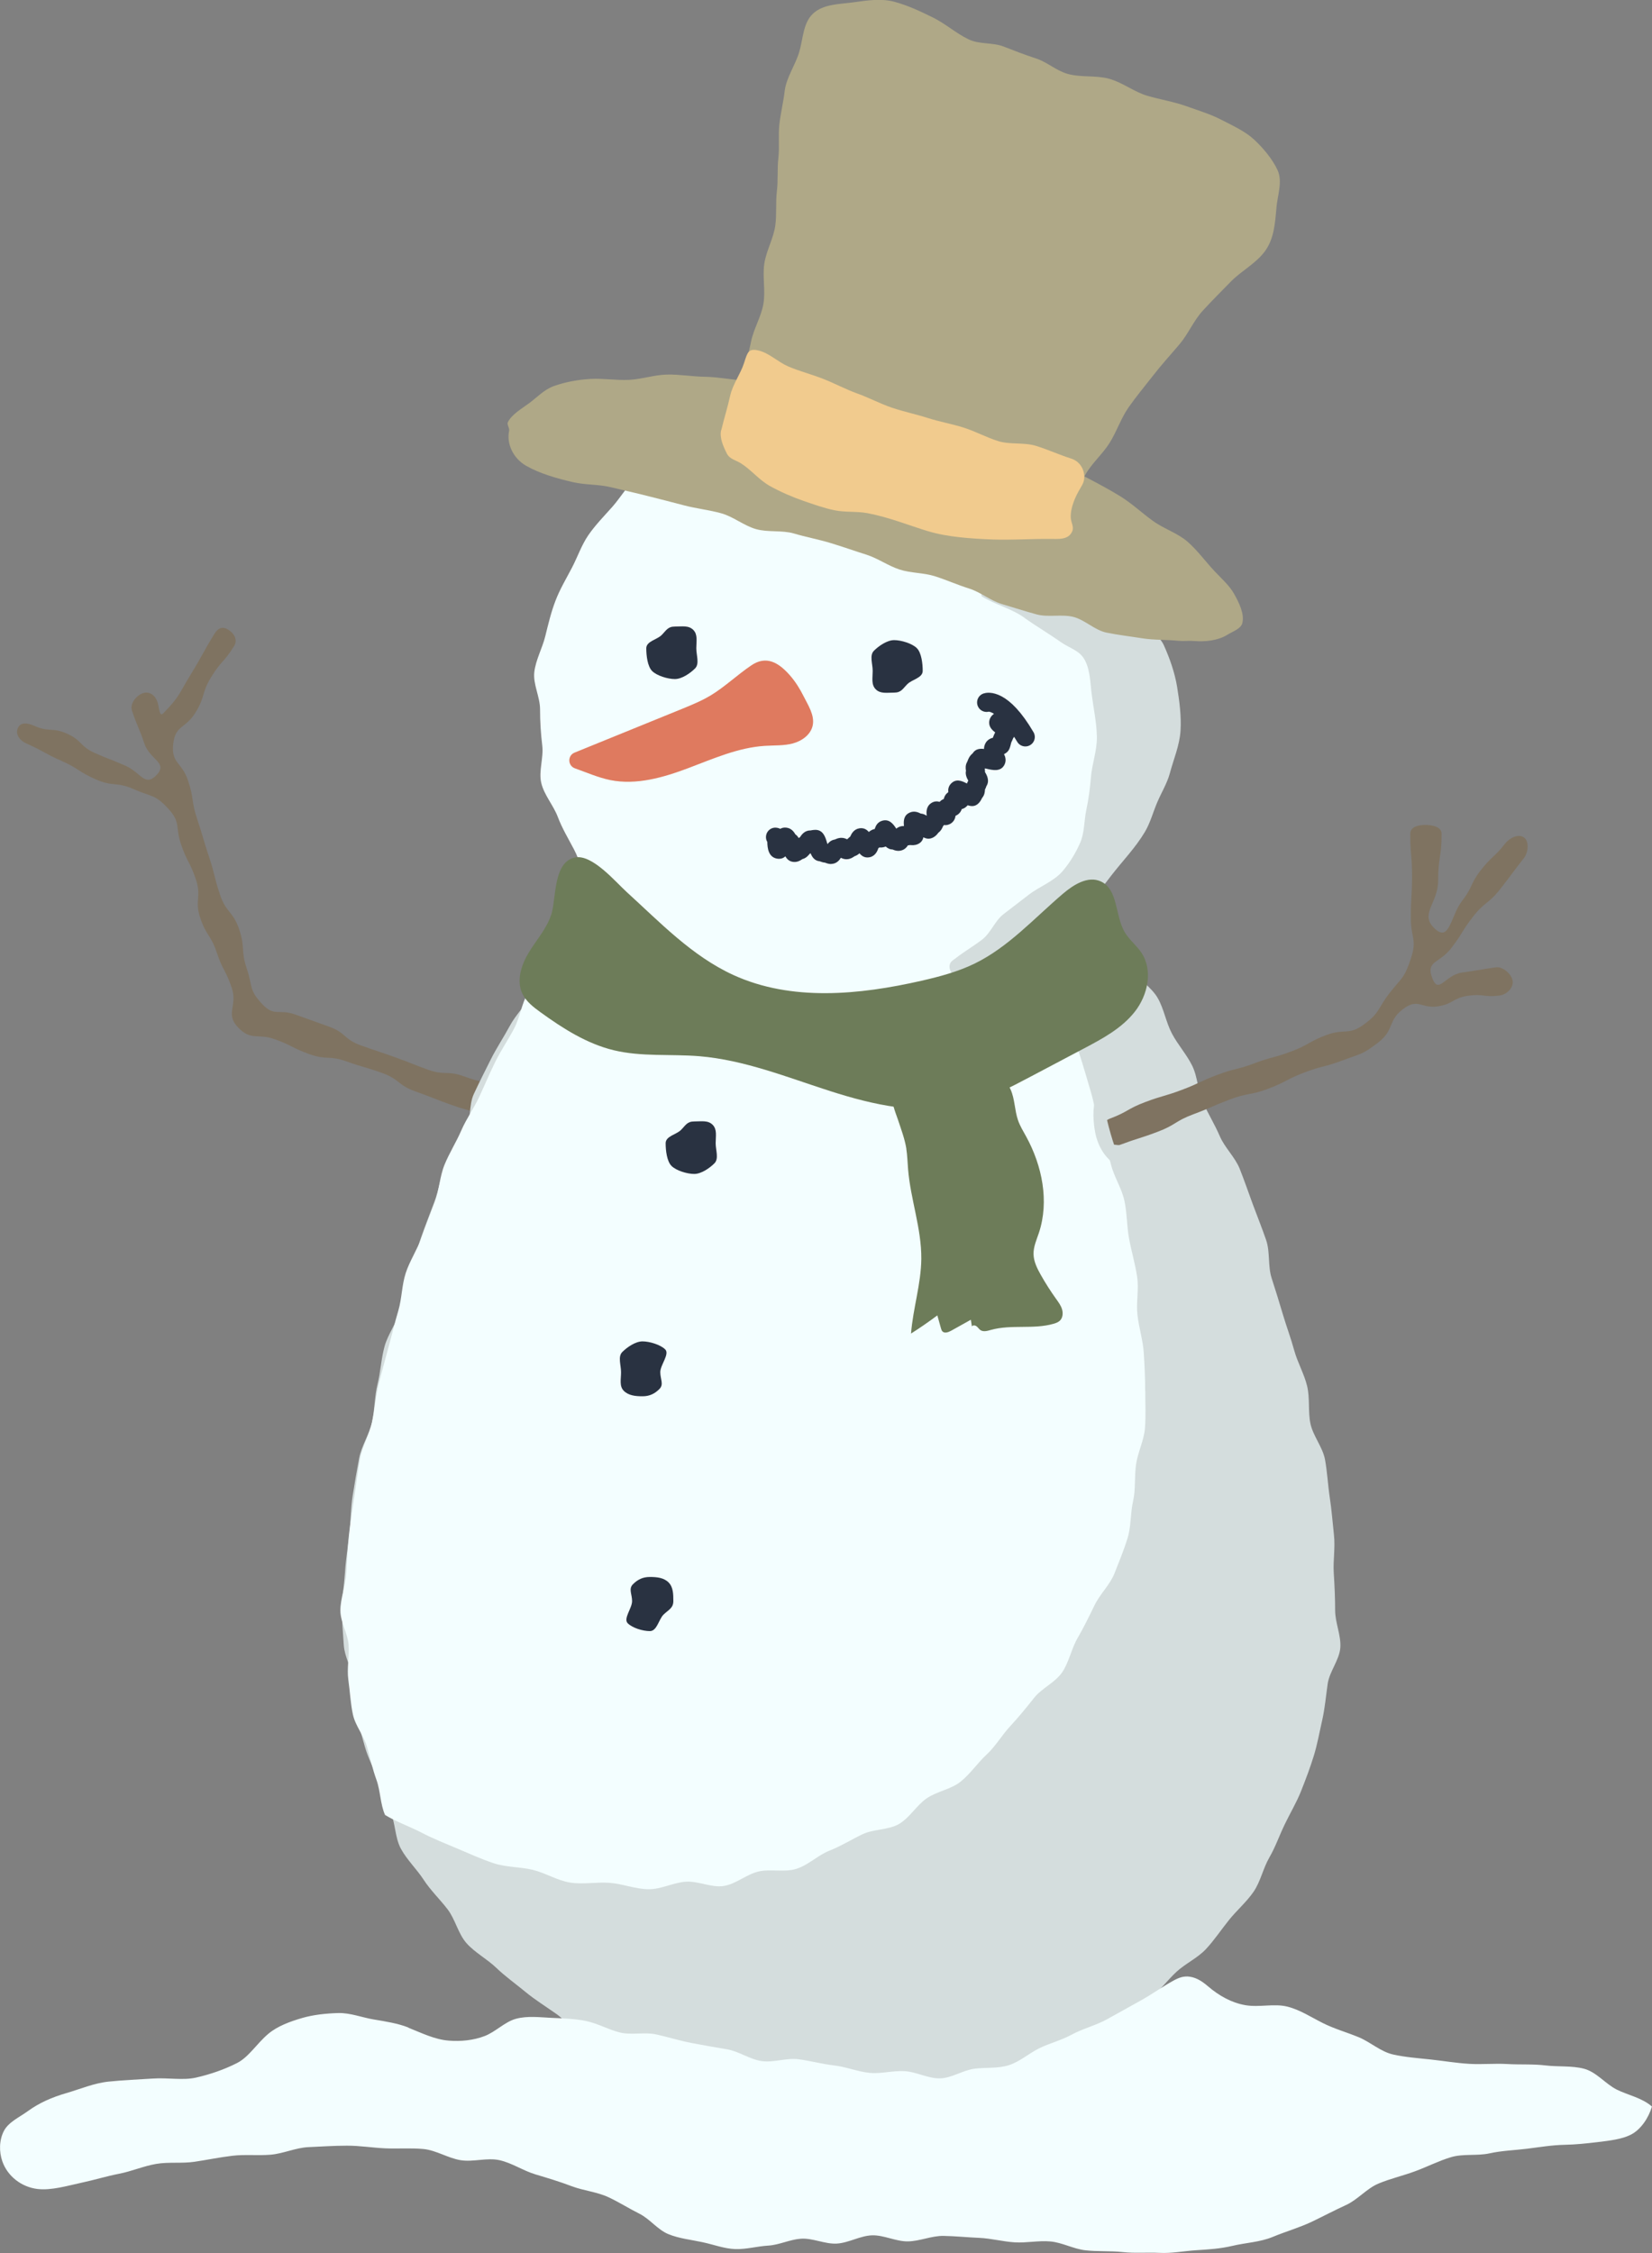 <svg xmlns="http://www.w3.org/2000/svg" id="Layer_2" data-name="Layer 2" viewBox="0 0 261.88 357.12"><rect x="0" y="0" width="261.88" height="357.12" fill="#808080" stroke="none"/><defs><style>      .cls-1 {        fill: #afa887;      }      .cls-2 {        fill: #f3feff;      }      .cls-3 {        fill: #293241;      }      .cls-4 {        fill: #f1cb8e;      }      .cls-5 {        fill: #d4dddd;      }      .cls-6 {        fill: #df7a5f;      }      .cls-7 {        fill: #7f7361;      }      .cls-8 {        fill: #6d7c59;      }      .cls-9 {        fill: none;        stroke: #293241;        stroke-linecap: round;        stroke-miterlimit: 10;        stroke-width: 3px;      }    </style></defs><g id="h&#xF3;"><g><path class="cls-7" d="m83.96,175.09c-2.67-.96-2.35-1.86-5.02-2.82s-2.76-.72-5.43-1.68c-2.67-.96-2.99-.08-5.66-1.04-2.67-.96-2.64-1.05-5.32-2.01s-2.69-.9-5.37-1.86c-2.67-.96-2.31-1.99-4.98-2.95q-2.68-.96-5.35-1.92c-2.68-.96-3.33.41-5.27-1.67-2.13-2.28-1.45-2.65-2.44-5.61-.99-2.96-.21-3.22-1.19-6.18s-2.07-2.6-3.06-5.56c-.99-2.96-.75-3.04-1.74-6-.99-2.96-.88-3-1.87-5.96-.99-2.97-.46-3.14-1.45-6.11-.99-2.97-2.69-2.69-2.35-5.8.33-3.03,1.93-2.38,3.53-4.98s.9-3.03,2.49-5.63,2.04-2.32,3.64-4.93c.58-.94.02-1.99-.92-2.57-.94-.58-1.63-.29-2.21.65-1.95,3.18-1.81,3.27-3.76,6.45-1.95,3.18-1.73,3.47-4.34,6.14-.65.67-.64-.91-.93-1.79-.35-1.05-1.26-1.74-2.31-1.39-1.05.35-2.09,1.69-1.74,2.74.88,2.64,1.08,2.57,1.96,5.21s3.85,3.05,1.92,5.05c-1.83,1.89-2.49-.44-4.9-1.5-2.41-1.07-2.46-.95-4.86-2.02s-2-1.99-4.4-3.06-2.8-.18-5.21-1.25c-1.01-.45-2.14-.65-2.59.36-.45,1.01.34,2,1.35,2.44,2.82,1.25,2.71,1.49,5.53,2.74,2.82,1.25,2.63,1.69,5.45,2.94,2.82,1.25,3.24.32,6.06,1.57,2.82,1.25,3.32.77,5.41,3.04s1.1,2.81,2.06,5.67,1.4,2.71,2.36,5.58c.95,2.86-.26,3.27.7,6.13.96,2.86,1.67,2.63,2.62,5.49s1.41,2.71,2.37,5.58c.96,2.87-1.1,4.09,1,6.27s3.07.88,5.85,1.88c2.79,1,2.66,1.35,5.45,2.35,2.79,1,3.09.15,5.88,1.15,2.79,1,2.85.83,5.64,1.83s2.46,1.91,5.24,2.91c2.79,1,2.76,1.08,5.55,2.08,2.79,1,2.86.8,5.65,1.8,2.79,1,2.99.46,5.78,1.46.22.08.38,1,.6,1,.82,0,1.42-1.24,1.71-2.06.37-1.04-.11-1.81-1.15-2.18Z"></path><path class="cls-5" d="m211.65,255.24c0,1.98.97,3.99.82,5.93s-1.72,3.77-2,5.7-.44,3.88-.87,5.78c-.44,1.92-.77,3.84-1.35,5.7-.58,1.88-1.27,3.69-1.99,5.51s-1.73,3.49-2.58,5.26c-.86,1.77-1.49,3.62-2.47,5.31-.98,1.7-1.38,3.78-2.48,5.4-1.11,1.62-2.66,2.94-3.89,4.47s-2.33,3.19-3.66,4.62-3.25,2.29-4.69,3.62c-1.44,1.34-2.61,2.95-4.14,4.18s-3.02,2.51-4.65,3.62c-1.62,1.11-3.63,1.56-5.33,2.54s-2.95,2.8-4.72,3.65c-1.76.85-3.66,1.46-5.5,2.18-1.82.72-3.59,1.68-5.48,2.26s-3.81,1.06-5.73,1.5-3.86.84-5.82,1.13-4.01-.66-5.98-.51-3.86.55-5.84.55-4.02-.1-6.01-.25-3.94-.74-5.92-1.05-4.01-.33-5.96-.79-4.01-.61-5.92-1.22c-1.93-.61-3.92-1.06-5.78-1.82s-3.69-1.68-5.49-2.57-3.71-1.66-5.44-2.69c-1.73-1.03-2.94-2.88-4.58-4.04s-3.35-2.21-4.9-3.49-3.2-2.45-4.65-3.84-3.37-2.39-4.7-3.89-1.77-3.77-3-5.37-2.7-3-3.8-4.69-2.64-3.14-3.6-4.91c-.96-1.77-.85-4.07-1.68-5.91-.75-1.67-1.37-3.36-2-5.09s-1.5-3.34-2.01-5.11-1.02-3.51-1.41-5.31-.26-3.64-.51-5.47c-.25-1.81-1.32-3.53-1.44-5.38s-.3-3.67-.3-5.52.35-3.95.49-6.06c.12-1.94.46-3.94.7-6.02.22-1.95.19-3.99.51-6.04s.65-3.95,1.03-5.97c.36-1.95,1.61-3.75,2.05-5.76s.38-4.02.87-6,.57-4,1.11-5.97c.53-1.93,1.86-3.65,2.44-5.6.57-1.92,1.15-3.85,1.78-5.78s.89-3.95,1.56-5.86c.67-1.9,1.4-3.78,2.12-5.68.71-1.89.99-3.95,1.75-5.83.76-1.87,2.48-3.34,3.28-5.19s.38-4.26,1.23-6.09,1.78-3.66,2.68-5.46c.91-1.82,2.05-3.52,3-5.29.96-1.8,2.49-3.26,3.49-5,1.02-1.77,1.76-3.68,2.83-5.37s2.12-3.48,3.25-5.13c1.16-1.69,2.86-2.95,4.05-4.54,1.24-1.64,1.7-3.87,2.98-5.39s2.72-3.09,4.09-4.52c1.43-1.49,3.57-2.19,5.05-3.51,1.54-1.38,2.87-2.92,4.46-4.08,1.67-1.23,3.36-2.32,5.08-3.29,1.8-1.02,3.48-2.22,5.32-2.94s3.84-1.6,5.8-1.99,4.1-.44,6.12-.44c2.21,0,4.42.48,6.58.95s4.46.61,6.53,1.49,3.71,2.41,5.64,3.6c1.66,1.02,2.92,2.67,4.54,3.93,1.54,1.2,2.91,2.59,4.41,3.98s3.43,2.13,4.82,3.63c1.33,1.44,2.91,2.74,4.2,4.31s2.27,3.28,3.48,4.91c1.17,1.58,1.8,3.58,2.93,5.26,1.1,1.64,1.99,3.42,3.06,5.14,1.04,1.68,3.03,2.83,4.03,4.58.98,1.72,1.3,3.83,2.24,5.61s2.32,3.29,3.21,5.09.88,4,1.71,5.82,1.88,3.52,2.67,5.36,2.42,3.32,3.16,5.18c.74,1.86,1.39,3.77,2.08,5.64.7,1.88,1.45,3.75,2.1,5.63s.26,4.14.87,6.03,1.21,3.81,1.77,5.71c.57,1.93,1.28,3.8,1.8,5.71.53,1.95,1.58,3.74,2.05,5.66.48,1.97.13,4.1.54,6.02s1.94,3.72,2.3,5.65c.37,2.01.46,4.04.75,5.97.31,2.03.46,4.04.67,5.97.23,2.06-.15,4.09-.03,6.01.13,2.08.22,4.06.22,5.96Z"></path><path class="cls-2" d="m181.55,220.41c0,1.98.1,3.95-.04,5.89s-1.12,3.82-1.41,5.75-.05,3.97-.48,5.88c-.44,1.92-.3,4.02-.88,5.89-.58,1.88-1.35,3.74-2.07,5.56s-2.31,3.29-3.16,5.05-1.71,3.52-2.69,5.21-1.35,3.81-2.45,5.43c-1.11,1.62-3.22,2.5-4.44,4.04s-2.43,3.03-3.77,4.47-2.33,3.2-3.77,4.53-2.57,3.05-4.11,4.28-3.75,1.53-5.37,2.64-2.7,3.08-4.4,4.07-4.02.78-5.79,1.63-3.41,1.88-5.24,2.6c-1.82.72-3.35,2.29-5.24,2.88s-4.06-.02-5.98.42-3.61,2.01-5.56,2.3-4.03-.82-6-.68-3.85,1.19-5.83,1.19c-2.1,0-4.14-.85-6.2-1.01-2.09-.16-4.23.28-6.27-.04s-3.93-1.53-5.94-2.02c-2.03-.49-4.2-.39-6.17-1.04-1.98-.65-3.88-1.53-5.79-2.33-1.92-.81-3.86-1.58-5.7-2.54s-4-1.7-5.76-2.79c-.75-1.67-.73-3.82-1.36-5.56-.63-1.72-1-3.49-1.51-5.27s-1.85-3.31-2.23-5.11c-.38-1.79-.46-3.65-.72-5.48-.25-1.81.17-3.69.04-5.53-.13-1.82-1.3-3.62-1.3-5.47s.82-3.93.95-6.04c.12-1.94.18-3.96.42-6.04.22-1.95.54-3.94.85-5.99s.52-3.96.9-5.99c.36-1.95,1.46-3.78,1.9-5.79.42-1.94.55-3.97,1.04-5.96.48-1.94,1.02-3.88,1.55-5.85.53-1.93.99-3.89,1.57-5.84.57-1.92.55-4.05,1.18-5.98.62-1.91,1.8-3.65,2.47-5.56s1.42-3.77,2.13-5.67c.71-1.89.78-4.03,1.54-5.91.76-1.87,1.87-3.61,2.67-5.46s2.01-3.53,2.86-5.36,1.63-3.7,2.52-5.5,2.04-3.5,2.98-5.27,1.2-3.98,2.21-5.71,1.92-3.61,2.99-5.3,2.25-3.42,3.37-5.07,2.48-3.26,3.68-4.85c1.24-1.64,2.59-3.18,3.87-4.69s2.68-3.1,4.05-4.53c1.43-1.49,3.52-2.22,4.99-3.54,1.54-1.38,3.12-2.55,4.71-3.72,1.67-1.23,3.14-2.56,4.85-3.54,1.8-1.02,3.48-2.1,5.32-2.82,1.91-.75,3.77-1.56,5.73-1.95,1.99-.4,4.01-.61,6.04-.61,2.21,0,4.34.59,6.5,1.06,2.12.46,4.51.34,6.57,1.21s3.78,2.33,5.71,3.52c1,1.73,2.42,3.31,3.39,5.11s1.43,3.81,2.34,5.63c.9,1.8,2.14,3.46,2.99,5.3.85,1.83.88,4.03,1.69,5.89.8,1.85,2.55,3.32,3.31,5.2s.23,4.26.94,6.15,1.61,3.71,2.28,5.61,1.48,3.77,2.1,5.68,1.18,3.88,1.75,5.8c.59,1.96.89,3.96,1.42,5.9.54,1.97,1.34,3.84,1.82,5.78.49,1.99,1.71,3.79,2.13,5.74.44,2.01.38,4.1.75,6.05.38,2.03.96,3.99,1.26,5.94.32,2.06-.16,4.16.06,6.11.24,2.08.87,4.04,1,5.98.14,2.11.23,4.13.23,6.05Z"></path><path class="cls-2" d="m181.17,112.41c0,1.97-.37,3.83-.59,5.74-.23,1.95,0,3.93-.45,5.8s-.97,3.78-1.65,5.59-1.7,3.49-2.61,5.21c-.91,1.73-1.48,3.66-2.58,5.26s-2.1,3.37-3.39,4.82c-1.29,1.46-3.08,2.48-4.53,3.77-1.45,1.29-2.97,2.53-4.57,3.64s-3.13,2.38-4.86,3.29-3.45,1.95-5.27,2.64c-1.81.69-3.83.93-5.73,1.4-1.87.46-3.77,1.26-5.72,1.49-1.91.23-3.94.26-5.91.26s-3.98-.17-5.89-.4c-1.95-.23-3.83-1-5.71-1.46-1.9-.47-3.89-.77-5.69-1.45-1.83-.69-3.2-2.39-4.91-3.29s-3.85-1.15-5.45-2.25-2.64-2.93-4.1-4.22c-1.46-1.29-2.74-2.68-4.03-4.14-1.29-1.45-3-2.56-4.11-4.16s-1.52-3.6-2.43-5.32c-.9-1.71-1.89-3.35-2.58-5.18-.69-1.81-2.14-3.42-2.6-5.32-.46-1.87.39-4.01.15-5.96-.23-1.91-.35-3.78-.35-5.75s-1.14-3.99-.91-5.9c.23-1.95,1.27-3.78,1.73-5.65.47-1.9.92-3.81,1.61-5.61.69-1.83,1.7-3.51,2.6-5.23.91-1.73,1.54-3.64,2.64-5.23s2.5-3.02,3.79-4.47c1.29-1.46,2.31-3.26,3.77-4.55,1.45-1.29,3.06-2.53,4.66-3.64,1.6-1.1,3.84-1.17,5.57-2.08,1.71-.9,3.12-2.51,4.95-3.2,1.81-.69,3.83-.83,5.73-1.3,1.87-.46,3.82-.52,5.77-.75s3.81-.28,5.78-.28,4-.97,5.91-.74,3.93.68,5.8,1.14,3.55,1.83,5.35,2.51,3.83,1.02,5.54,1.92,3.21,2.25,4.81,3.36,3.25,2.18,4.7,3.47c1.46,1.29,2.27,3.19,3.56,4.64,1.29,1.45,2.95,2.58,4.06,4.18,1.1,1.6,2.71,2.95,3.62,4.67.9,1.71,1.63,3.6,2.32,5.43.69,1.81.44,3.94.91,5.84.46,1.87.87,3.74,1.1,5.69s.19,3.82.19,5.79Z"></path><path class="cls-3" d="m113.45,181.19c0,1.13.54,2.46-.2,3.2s-2.07,1.68-3.2,1.68-2.86-.53-3.6-1.27c-.74-.74-.93-2.47-.93-3.6s1.69-1.36,2.43-2.1.97-1.35,2.1-1.35,2.18-.22,2.92.53.48,1.79.48,2.92Z"></path><path class="cls-3" d="m110.38,102.75c0,1.13.54,2.46-.2,3.2s-2.07,1.68-3.2,1.68-2.86-.53-3.6-1.27-.93-2.47-.93-3.6,1.69-1.36,2.43-2.1.97-1.35,2.1-1.35,2.18-.22,2.92.53c.74.74.48,1.79.48,2.92Z"></path><path class="cls-3" d="m138.34,106.34c0-1.13-.54-2.46.2-3.2s2.07-1.68,3.2-1.68,2.86.53,3.6,1.27.93,2.47.93,3.6-1.69,1.36-2.43,2.1-.97,1.35-2.1,1.35-2.18.22-2.92-.53-.48-1.79-.48-2.92Z"></path><path class="cls-3" d="m104.67,217.48c0,1.13.6,1.94-.14,2.68-.74.74-1.55,1.15-2.68,1.15s-2.22-.12-2.96-.86-.44-1.83-.44-2.96-.54-2.46.2-3.2,2.07-1.68,3.2-1.68,2.86.53,3.6,1.27-.78,2.47-.78,3.6Z"></path><path class="cls-5" d="m162.4,97.94c1.91,1.35,3.93,2.53,5.83,3.88,1.07.75,2.62,1.24,3.4,2.28,1.2,1.59,1.18,4.04,1.44,6.02.28,2.18.76,4.38.81,6.58.06,2.2-.78,4.38-.95,6.57-.14,1.72-.37,3.42-.73,5.13s-.27,3.57-.96,5.16-1.63,3.15-2.77,4.49c-1.41,1.66-3.65,2.43-5.38,3.76-1.34,1.04-2.69,2.06-4.03,3.1-1.34,1.04-2,2.95-3.34,3.99s-2.82,1.89-4.16,2.93c-.47.36-.93.57-1.02,1.16-.19,1.23,1.16,2.21,2.41,2.32,2.17.21,4.4-.71,6.57-1.03,2.22-.33,4.21-.73,5.95-2.14,1.22-.98,2.12-2.19,3.07-3.43,1.26-1.65,2.52-3.3,3.79-4.94,1.26-1.65,2.52-3.3,3.79-4.94,1.79-2.33,3.87-4.44,5.37-6.97.86-1.45,1.29-3.11,1.95-4.67s1.57-3.01,2.01-4.64c.59-2.2,1.55-4.44,1.69-6.73.14-2.29-.17-4.69-.54-6.94-.37-2.26-1.16-4.51-2.1-6.6-.63-1.38-1.96-2.2-3.23-3.04-.95-.63-1.7-1.75-2.81-2-1.72-.39-3.54-.35-5.27-.72s-3.37-1.15-5.1-1.5c-1.73-.35-3.42-.94-5.16-1.27-1.74-.33-3.59-.07-5.32-.38-.9-.16-2.32.29-1.99,1.15,2.19,1.36,4.61,1.86,6.8,3.41Z"></path><path class="cls-3" d="m106.74,253.78c0,1.13-.83,1.41-1.57,2.15s-1.02,2.6-2.15,2.6-2.77-.5-3.51-1.24.69-2.38.69-3.51-.6-1.94.14-2.68,1.55-1.15,2.68-1.15,2.22.12,2.96.86.76,1.83.76,2.96Z"></path><path class="cls-8" d="m87.36,145.02c-.72,2.19-2.32,3.96-3.52,5.93-1.2,1.97-2.02,4.47-1.03,6.55.6,1.25,1.75,2.13,2.87,2.94,3.55,2.57,7.34,4.99,11.6,6.02,4.42,1.07,9.06.58,13.59.95,7.16.6,13.93,3.35,20.77,5.54,6.84,2.19,14.18,3.84,21.16,2.18,3.8-.9,7.3-2.75,10.76-4.58,2.75-1.45,5.5-2.91,8.25-4.36,2.96-1.56,6.01-3.2,8.08-5.83,2.07-2.63,2.91-6.54,1.07-9.33-.78-1.18-1.96-2.07-2.68-3.3-1.54-2.64-1.01-6.77-3.79-8.03-2.01-.91-4.28.5-5.97,1.94-4.56,3.88-8.66,8.48-14.04,11.1-2.66,1.29-5.53,2.05-8.41,2.71-9.88,2.25-20.62,3.3-29.83-.92-6.58-3.02-11.63-8.36-16.9-13.15-1.79-1.63-5.43-5.97-8.13-5.48-3.58.66-3,6.6-3.84,9.13Z"></path><path class="cls-6" d="m112.59,110.26c-1.4.84-2.92,1.46-4.43,2.08l-17.08,6.95c-1.15.47-1.09,2.1.08,2.5,1.84.65,3.66,1.46,5.57,1.85,4.14.84,8.41-.4,12.37-1.89,3.96-1.49,7.91-3.26,12.13-3.53,1.5-.1,3.02,0,4.47-.39,1.45-.39,2.85-1.41,3.14-2.88.31-1.59-.73-3.16-1.41-4.52-.61-1.22-1.33-2.39-2.23-3.41-1.83-2.08-3.77-3.13-6.07-1.58s-4.21,3.42-6.53,4.82Z"></path><path class="cls-3" d="m131.77,136.95c-.43,0-.77-.14-.98-.22,0,0,0,0,0,0-.37-.03-.66-.15-.85-.22,0,0,0,0-.01,0-.78-.07-1.18-.64-1.43-1.26-.05.03-.1.06-.15.08-.21.27-.58.7-1.16.84-.32.23-.75.48-1.34.45-.69-.04-1.09-.43-1.35-.89-.29.27-.68.43-1.21.38-1.55-.18-1.62-1.86-1.65-2.49,0-.05,0-.11,0-.16-.18-.29-.26-.65-.2-1.02.13-.82.9-1.38,1.72-1.24.2.03.38.09.53.17.25-.15.56-.23.94-.19.84.08,1.25.71,1.46,1.07.23.15.39.36.52.58.06-.05.13-.09.2-.13.25-.39.76-1.1,1.66-1.07,0,0,.05-.01.09-.02.22-.04.45-.08.69-.08,1.26,0,1.61,1.19,1.86,2.07.02.05.03.11.05.16.01,0,.03,0,.04,0,.24-.31.6-.61,1.12-.69.27-.12.56-.24.92-.27.41-.03.75.08,1.02.22.04-.02.07-.03.11-.05.11-.12.25-.25.41-.37.18-.42.55-1.16,1.44-1.31.69-.11,1.16.17,1.51.58.22-.19.51-.38.89-.47.02,0,.03,0,.05-.01.15-.52.45-1.1,1.2-1.31,1.11-.31,1.74.53,2.21,1.26.14-.12.32-.23.53-.31.25-.09.48-.11.69-.11-.09-.84-.03-1.7.9-2.12.74-.34,1.4-.03,1.76.15.36.02.68.17.95.35-.07-.57-.11-1.47.71-2.01.47-.31.92-.31,1.33-.2.07-.07.14-.14.23-.21.14-.11.29-.19.43-.24.07-.32.22-.67.55-.95.06-.05.11-.09.17-.13-.05-.45.02-.94.44-1.37.77-.79,1.67-.46,2.51,0,.05-.15.12-.3.22-.45-.22-.39-.51-.96-.37-1.58-.07-.38-.11-.91.21-1.44.02-.04.04-.09.05-.13.07-.18.14-.35.24-.53.19-.33.43-.55.57-.67,0,0,0,0,0,0,.42-.67,1.09-.77,1.79-.68,0-.23.04-.48.15-.74.27-.66.83-.93,1.27-1.05.01-.05.03-.1.04-.14.06-.18.15-.37.24-.56.02-.05.05-.09.07-.14-.56-.41-1.12-1-.91-1.92.22-.93,1.07-1.23,1.48-1.38,0,0,0,0,.01,0,.34-.31.82-.46,1.31-.36.81.17,1.33.96,1.17,1.77-.03.14-.07.26-.12.37.34.38.57.87.4,1.52-.11.42-.33.71-.47.9l-.03.04c-.06.17-.14.34-.22.51-.03.06-.06.12-.08.18-.03.09-.05.18-.07.28-.05.2-.1.4-.17.58-.18.51-.54.79-.9.96.21.41.39,1,.09,1.64-.58,1.21-1.88.91-2.92.66-.06-.01-.12-.03-.19-.04l-.03.08c.02.14.04.31.03.48,0,0,0,0,0,.01.26.44.8,1.36.23,2.24l-.03.08c-.04.12-.1.29-.2.46-.01.32-.05.86-.45,1.33,0,0,0,0,0,0,0,0-.01.04-.04.08-.1.19-.23.45-.46.7-.54.6-1.17.6-1.79.38-.05.07-.12.14-.19.2-.24.23-.5.35-.75.41-.09.28-.25.56-.54.8-.14.12-.29.2-.44.26-.06.41-.23.86-.7,1.19-.39.27-.78.33-1.14.28-.04.06-.09.13-.15.19-.13.32-.32.72-.72,1.01l-.02.02c-.15.2-.4.53-.82.75-.59.31-1.11.21-1.55-.03-.1.46-.36.86-.92,1.1-.48.2-.93.16-1.2.13-.12.03-.23.04-.33.04-.19.31-.48.63-.96.79-.63.21-1.19,0-1.49-.13-.43,0-.78-.2-1.08-.47-.09.04-.19.08-.29.1-.28.07-.54.07-.73.06-.04.03-.08.07-.13.1-.16.46-.5,1.28-1.43,1.45-.72.13-1.21-.19-1.57-.63-.2.18-.45.36-.78.46-.27.19-.62.42-1.1.47-.43.05-.8-.08-1.07-.22-.25.4-.69.93-1.46.97-.04,0-.07,0-.11,0Zm-.77-.22h0,0Zm1.68-.7h0,0Zm5.85-1.23s0,0,0,0c0,0,0,0,0,0Zm3.49-.22s0,0,0,0c0,0,0,0,0,0Zm-19.34-.43h0,0Zm21.88-.28s0,0-.01,0c0,0,0,0,.01,0Zm-14.48-.37s0,0-.01,0c0,0,0,0,.01,0Zm-3.25-.3s.01,0,.02,0c0,0-.01,0-.02,0Zm5.63-.17h0,0Zm2.39-.22s0,0,0,0c0,0,0,0,0,0Zm-7.2-.34s.01,0,.02,0c0,0-.01,0-.02,0Zm20.99-.38s0,0,0,0c0,0,0,0,0,0Zm-23.3-.11h0,0Zm19.86-2.89s-.01,0-.02,0c0,0,.01,0,.02,0Zm2.41-.4s0,0-.01,0c0,0,0,0,.01,0Zm6.3-5.79s0,0,0,0c0,0,0,0,0,0Zm.24-3.39s0,0,0,0c0,0,0,0,0,0Zm6.53-2.64s0,0,0,0c0,0,0,0,0,0Zm-2.76-3.3h0s0,0,0,0Z"></path><path class="cls-9" d="m156.39,111.34s2.44-.87,6.15,5.47"></path><path class="cls-2" d="m64.71,321.38c2.09.83,4.2,1.89,6.44,2.06,1.89.15,3.88-.04,5.66-.72s3.21-2.27,5.01-2.75c1.81-.48,3.74-.23,5.59-.14s3.71.12,5.54.51,3.5,1.35,5.28,1.8c1.85.47,3.94-.09,5.81.32s3.68.99,5.56,1.35,3.75.69,5.63,1,3.62,1.6,5.51,1.87c1.89.27,3.93-.53,5.82-.29s3.75.76,5.65.98c1.9.21,3.74.99,5.64,1.18,1.83.18,3.74-.39,5.59-.27s3.68,1.17,5.53,1.14c1.86-.02,3.62-1.27,5.45-1.52s3.74,0,5.51-.57c1.75-.56,3.17-1.87,4.82-2.68s3.47-1.25,5.08-2.13c1.79-.98,3.84-1.47,5.63-2.45,1.79-.98,3.56-1.99,5.34-2.97s3.44-2.2,5.23-3.18c.84-.46,1.64-.76,2.59-.61,1.14.17,2.03.8,2.9,1.54,1.7,1.45,3.68,2.59,5.9,2.97s4.57-.3,6.66.23c1.99.5,3.78,1.68,5.61,2.6s3.81,1.47,5.7,2.25c1.86.77,3.48,2.3,5.46,2.74s4.01.58,6.03.8,4.01.56,6.03.68c2.01.12,4.05-.09,6.05.03s4.07-.02,6.04.22,4.18.02,6.09.52c1.97.51,3.41,2.41,5.2,3.31,1.77.88,4.04,1.31,5.58,2.69-.53,1.8-1.77,3.66-3.35,4.46-1.44.73-3.42.95-5.23,1.17s-3.58.4-5.23.43c-2.03.04-3.97.37-5.97.62-2.01.25-4,.3-5.98.74-1.97.43-4.18.02-6.12.61-1.93.58-3.77,1.53-5.68,2.23-1.89.7-3.91,1.16-5.78,1.94s-3.3,2.56-5.14,3.4-3.63,1.79-5.45,2.66c-1.98.94-4.14,1.55-6.16,2.39-2.03.85-4.28.92-6.42,1.43-1.92.45-3.77.57-5.73.69-1.95.12-3.85.52-5.82.42s-3.93.09-5.88-.13c-1.95-.21-3.94-.06-5.88-.28-1.87-.21-3.66-1.23-5.54-1.4s-3.8.26-5.68.14-3.74-.63-5.62-.71-3.77-.28-5.65-.31c-1.89-.03-3.77.85-5.66.87s-3.79-1.02-5.67-.96c-1.88.06-3.72,1.21-5.6,1.31s-3.84-.92-5.72-.77c-1.72.13-3.41.99-5.14,1.09s-3.51.61-5.23.55c-1.73-.06-3.47-.73-5.17-1.09-1.8-.39-3.72-.58-5.42-1.28-1.69-.69-2.94-2.41-4.58-3.23-1.64-.82-3.21-1.82-4.87-2.6-1.84-.87-3.98-1.05-5.86-1.76-1.89-.72-3.82-1.3-5.76-1.88-1.94-.58-3.72-1.81-5.69-2.25-1.97-.44-4.18.32-6.17,0s-3.87-1.57-5.88-1.77c-2.01-.19-4.06-.02-6.09-.11-2.01-.09-4.04-.43-6.07-.42-2.02,0-4.05.14-6.08.23s-3.98,1.03-6,1.2-4.06-.07-6.07.17-3.99.65-5.99.95c-2,.3-4.1,0-6.09.34s-3.9,1.18-5.88,1.56c-1.99.39-3.93.99-5.9,1.41-2.17.46-4.83,1.28-7.07,1-2.51-.32-4.69-2.01-5.52-4.35-.55-1.55-.52-3.41.25-4.87.73-1.39,2.47-2.16,3.73-3.08,1.91-1.39,3.94-2.25,6.18-2.9,2.2-.64,4.39-1.59,6.73-1.82,2.32-.24,4.68-.33,6.97-.48,2.41-.16,4.76.32,6.83-.15,2.24-.51,4.46-1.27,6.49-2.3,1.9-.96,3.14-3.11,5.01-4.67,1.43-1.19,3.41-1.92,5.3-2.47,1.78-.52,3.77-.73,5.71-.79,1.91-.06,3.79.7,5.63,1.01,1.99.33,3.87.63,5.5,1.27Z"></path><path class="cls-1" d="m196.93,98.78c-.21.87-1.48,1.29-2.38,1.84-1.43.88-3.34,1.13-5.25.98-.83-.07-1.68.05-2.5-.03-1.9-.2-3.85-.1-5.73-.4-1.88-.3-3.8-.52-5.67-.9-1.87-.38-3.44-2.05-5.29-2.5-1.85-.45-3.96.11-5.79-.39s-3.66-1.09-5.48-1.63c-1.82-.54-3.4-1.9-5.22-2.47-1.82-.57-3.56-1.35-5.37-1.93-1.81-.59-3.84-.49-5.65-1.08s-3.43-1.77-5.24-2.35c-1.9-.6-3.79-1.27-5.7-1.85-1.91-.58-3.89-.94-5.8-1.51-1.91-.56-4.11-.15-6.03-.7s-3.59-1.98-5.52-2.51c-1.92-.53-3.93-.74-5.87-1.25-1.93-.51-3.86-1-5.8-1.49-1.93-.49-3.88-.92-5.82-1.39-1.94-.47-4.02-.34-5.96-.79-2.55-.59-5.29-1.36-7.45-2.6-2.16-1.23-3.13-3.62-2.7-5.56.09-.42-.42-1.03-.18-1.39.6-1.21,2.2-2.12,3.43-3.03,1.2-.9,2.29-2.09,3.82-2.65,1.76-.64,3.86-1.03,5.85-1.14,2-.11,4.04.24,6.05.15,2.01-.09,4-.79,6.01-.84s4.04.32,6.05.35,4.01.44,6.02.57c1.03.07,2.04.35,3.07.45,1.96.19,3.91.32,5.85.62,1.95.29,3.88.62,5.81.99,2.01.38,4,.87,6,1.32,2,.45,4.18.19,6.16.71,1.99.52,3.83,1.58,5.78,2.18s3.69,1.9,5.61,2.58,4.15.64,6.03,1.4,3.61,2.01,5.45,2.87c1.54.72,3.08,1.4,4.56,2.19,1.9,1,3.78,1.99,5.57,3.1s3.38,2.61,5.08,3.84c1.74,1.27,3.92,1.93,5.51,3.31,1.62,1.41,2.88,3.19,4.33,4.72,1.07,1.14,2.32,2.24,3.04,3.52.81,1.44,1.68,3.18,1.33,4.67Z"></path><path class="cls-1" d="m202.35,32.94c-.23,2.43-.37,4.86-1.8,6.84s-3.76,3.14-5.41,4.83c-1.5,1.53-3.02,3.05-4.47,4.63s-2.3,3.68-3.68,5.31c-1.38,1.64-2.83,3.21-4.14,4.9s-2.69,3.33-3.92,5.08-1.9,3.86-3.03,5.67c-1.14,1.81-2.87,3.26-3.9,5.13-.32.55-.15,1.36-.44,1.91-.83,1.56-2.28,2.64-3.62,3.77-.24.2-.15.8-.41.96-1.13.74-2.48,1.13-3.81,1.45-1.65.4-3.32.91-5.01,1-1.69.09-3.32-.92-5-1.14-1.55-.2-3.31.69-4.83.3s-3.07-.76-4.56-1.21c-2.13-.64-4.24-1.33-6.36-1.97-2.13-.64-3.98-2.19-6.1-2.83-2.13-.64-4.52-.41-6.64-1.05-1.8-.55-3.96-1.43-5.83-2.28s-2.8-2.33-2.79-4.82c0-1.51-.46-3.09-.12-4.67s.53-3.1.96-4.61c.59-2.05,1.23-4.04,1.61-5.96.41-2.06,1.62-3.97,1.97-6.04.35-2.07-.17-4.28.14-6.35s1.48-4.03,1.75-6.11c.23-1.76.03-3.57.24-5.33.21-1.76.04-3.56.24-5.33s-.04-3.57.16-5.33.63-3.5.84-5.26c.25-2.12,1.67-4.08,2.29-6.14.64-2.12.6-4.65,2.22-6.15,1.64-1.51,4.15-1.47,6.37-1.77,2.16-.3,4.4-.66,6.5-.09,2.14.57,4.14,1.52,6.13,2.5,1.97.97,3.68,2.52,5.67,3.47,1.66.8,3.8.46,5.51,1.12,1.71.66,3.39,1.33,5.14,1.89,1.75.56,3.24,1.95,5.02,2.45,2.1.59,4.47.2,6.57.77,2.1.57,3.95,2.07,6.03,2.69,2.09.62,4.27.95,6.31,1.69,1.84.67,3.78,1.24,5.51,2.15,1.75.91,3.69,1.77,5.14,3.11,1.43,1.33,2.9,3.07,3.72,4.84.83,1.8,0,3.99-.18,5.96Z"></path><path class="cls-4" d="m114.32,68.16c-.29,1.23.34,2.61.91,3.74.44.87,1.38,1.02,2.21,1.53,1.64,1.03,2.92,2.67,4.62,3.61s3.49,1.72,5.33,2.36c1.63.56,3.27,1.15,4.96,1.49s3.49.13,5.18.45,3.38.82,5.01,1.35c1.51.49,3,1.03,4.52,1.49,1.69.51,3.38.79,5.13.98s3.49.29,5.25.35c2.96.1,5.92-.11,8.89-.09,1.51,0,3.03.19,3.64-1.2.32-.73-.2-1.39-.23-2.18-.07-1.55.72-3.33,1.52-4.66.39-.65.64-1.11.62-1.86-.03-1.31-.84-2.45-2.09-2.84-1.87-.59-3.68-1.43-5.56-2.01s-4.07-.17-5.95-.74c-1.88-.58-3.64-1.56-5.51-2.15s-3.83-.93-5.7-1.53-3.82-1-5.68-1.63c-1.86-.63-3.62-1.58-5.47-2.24-1.85-.67-3.6-1.61-5.43-2.33-1.83-.72-3.76-1.2-5.56-1.98-1.56-.67-2.94-2.06-4.59-2.49-1.73-.45-1.86.31-2.39,1.96-.57,1.76-1.81,3.38-2.21,5.22-.4,1.83-.98,3.62-1.4,5.42Z"></path><path class="cls-7" d="m241.61,132.76c-.87-.68-2.33.07-3.01.94-1.75,2.24-2.09,1.97-3.84,4.2s-1.23,2.64-2.98,4.88-1.97,6.41-4.14,4.58c-2.84-2.39.34-4.08.34-7.79s.55-3.71.55-7.42c0-1.1-1.48-1.4-2.58-1.4s-2.39.29-2.39,1.4c0,3.33.28,3.33.28,6.65s-.19,3.33-.19,6.66,1.04,3.39-.02,6.55-1.36,2.84-3.32,5.35-1.5,3.1-4.06,4.99c-2.46,1.83-3.11.62-5.98,1.7-2.87,1.08-2.7,1.52-5.57,2.6s-2.97.8-5.84,1.88c-2.87,1.08-2.99.75-5.85,1.82-2.87,1.08-2.78,1.31-5.65,2.39-2.87,1.08-2.95.86-5.82,1.94-2.87,1.08-2.7,1.53-5.57,2.61-1.03.39-2.02,1.65-1.63,2.68.3.8,1.5,1.47,2.31,1.47.23,0,.66.11.89.02,2.94-1.1,3-.95,5.94-2.06,2.94-1.1,2.73-1.68,5.67-2.78s2.89-1.25,5.83-2.36,3.13-.59,6.07-1.7c2.94-1.11,2.81-1.47,5.75-2.58,2.95-1.11,3.06-.79,6.01-1.9,2.95-1.11,3.1-.88,5.6-2.79,2.81-2.13,1.42-3.61,4.34-5.59,2.08-1.4,2.67.17,5.15-.19s2.34-1.32,4.82-1.68,2.57.3,5.05-.05c1.09-.16,2.18-1.21,2.02-2.31-.16-1.09-1.56-2.3-2.66-2.15-2.69.39-2.68.45-5.37.83-2.69.39-3.69,3.49-4.68.96-1.12-2.85,1.03-2.35,2.92-4.76,1.89-2.42,1.62-2.63,3.5-5.05,1.89-2.42,2.45-1.99,4.34-4.41,1.89-2.42,1.84-2.46,3.73-4.88.68-.87.89-2.6.02-3.28Z"></path><path class="cls-5" d="m175.21,176.43c.72,2.91,1.46,5.86,2.89,8.5-.43.08-.85-.11-1.23-.34-1.74-1.05-2.82-2.97-3.23-4.96-.34-1.65-.5-4.1.1-5.71.25-.67.59-.88.89-.21.34.75.37,1.91.57,2.73Z"></path><path class="cls-8" d="m143.67,182.08c.17,1.07.19,2.16.28,3.23.39,4.78,2.14,9.42,2.1,14.21-.04,3.99-1.32,7.87-1.63,11.85,1.43-.91,2.82-1.87,4.17-2.88.19.68.38,1.35.57,2.03.05.18.11.38.24.51.35.35.94.13,1.38-.11,1.04-.58,2.08-1.16,3.12-1.74.06.35.11.71.17,1.06.15-.24.52-.19.75-.01s.37.43.6.59c.48.32,1.11.13,1.67-.03,3.21-.9,6.72-.05,9.92-.97.36-.1.74-.24,1.01-.5.46-.45.52-1.17.34-1.79s-.57-1.13-.94-1.65c-.88-1.23-1.69-2.5-2.43-3.81-.58-1.03-1.13-2.13-1.15-3.3-.02-1.16.48-2.26.85-3.36,1.66-5.01.52-10.63-2.01-15.25-.47-.85-.98-1.68-1.3-2.6-.55-1.58-.49-3.35-1.18-4.88-.7-1.57-2.14-2.74-3.74-3.37s-3.36-.78-5.08-.72c-1.07.04-2.15.15-3.17.48-1.47.48-2.74,1.38-4.05,2.18-.88.53-2.3.97-2.63,2.05-.37,1.21.43,3.02.81,4.15.5,1.52,1.08,3.03,1.34,4.62Z"></path></g></g></svg>